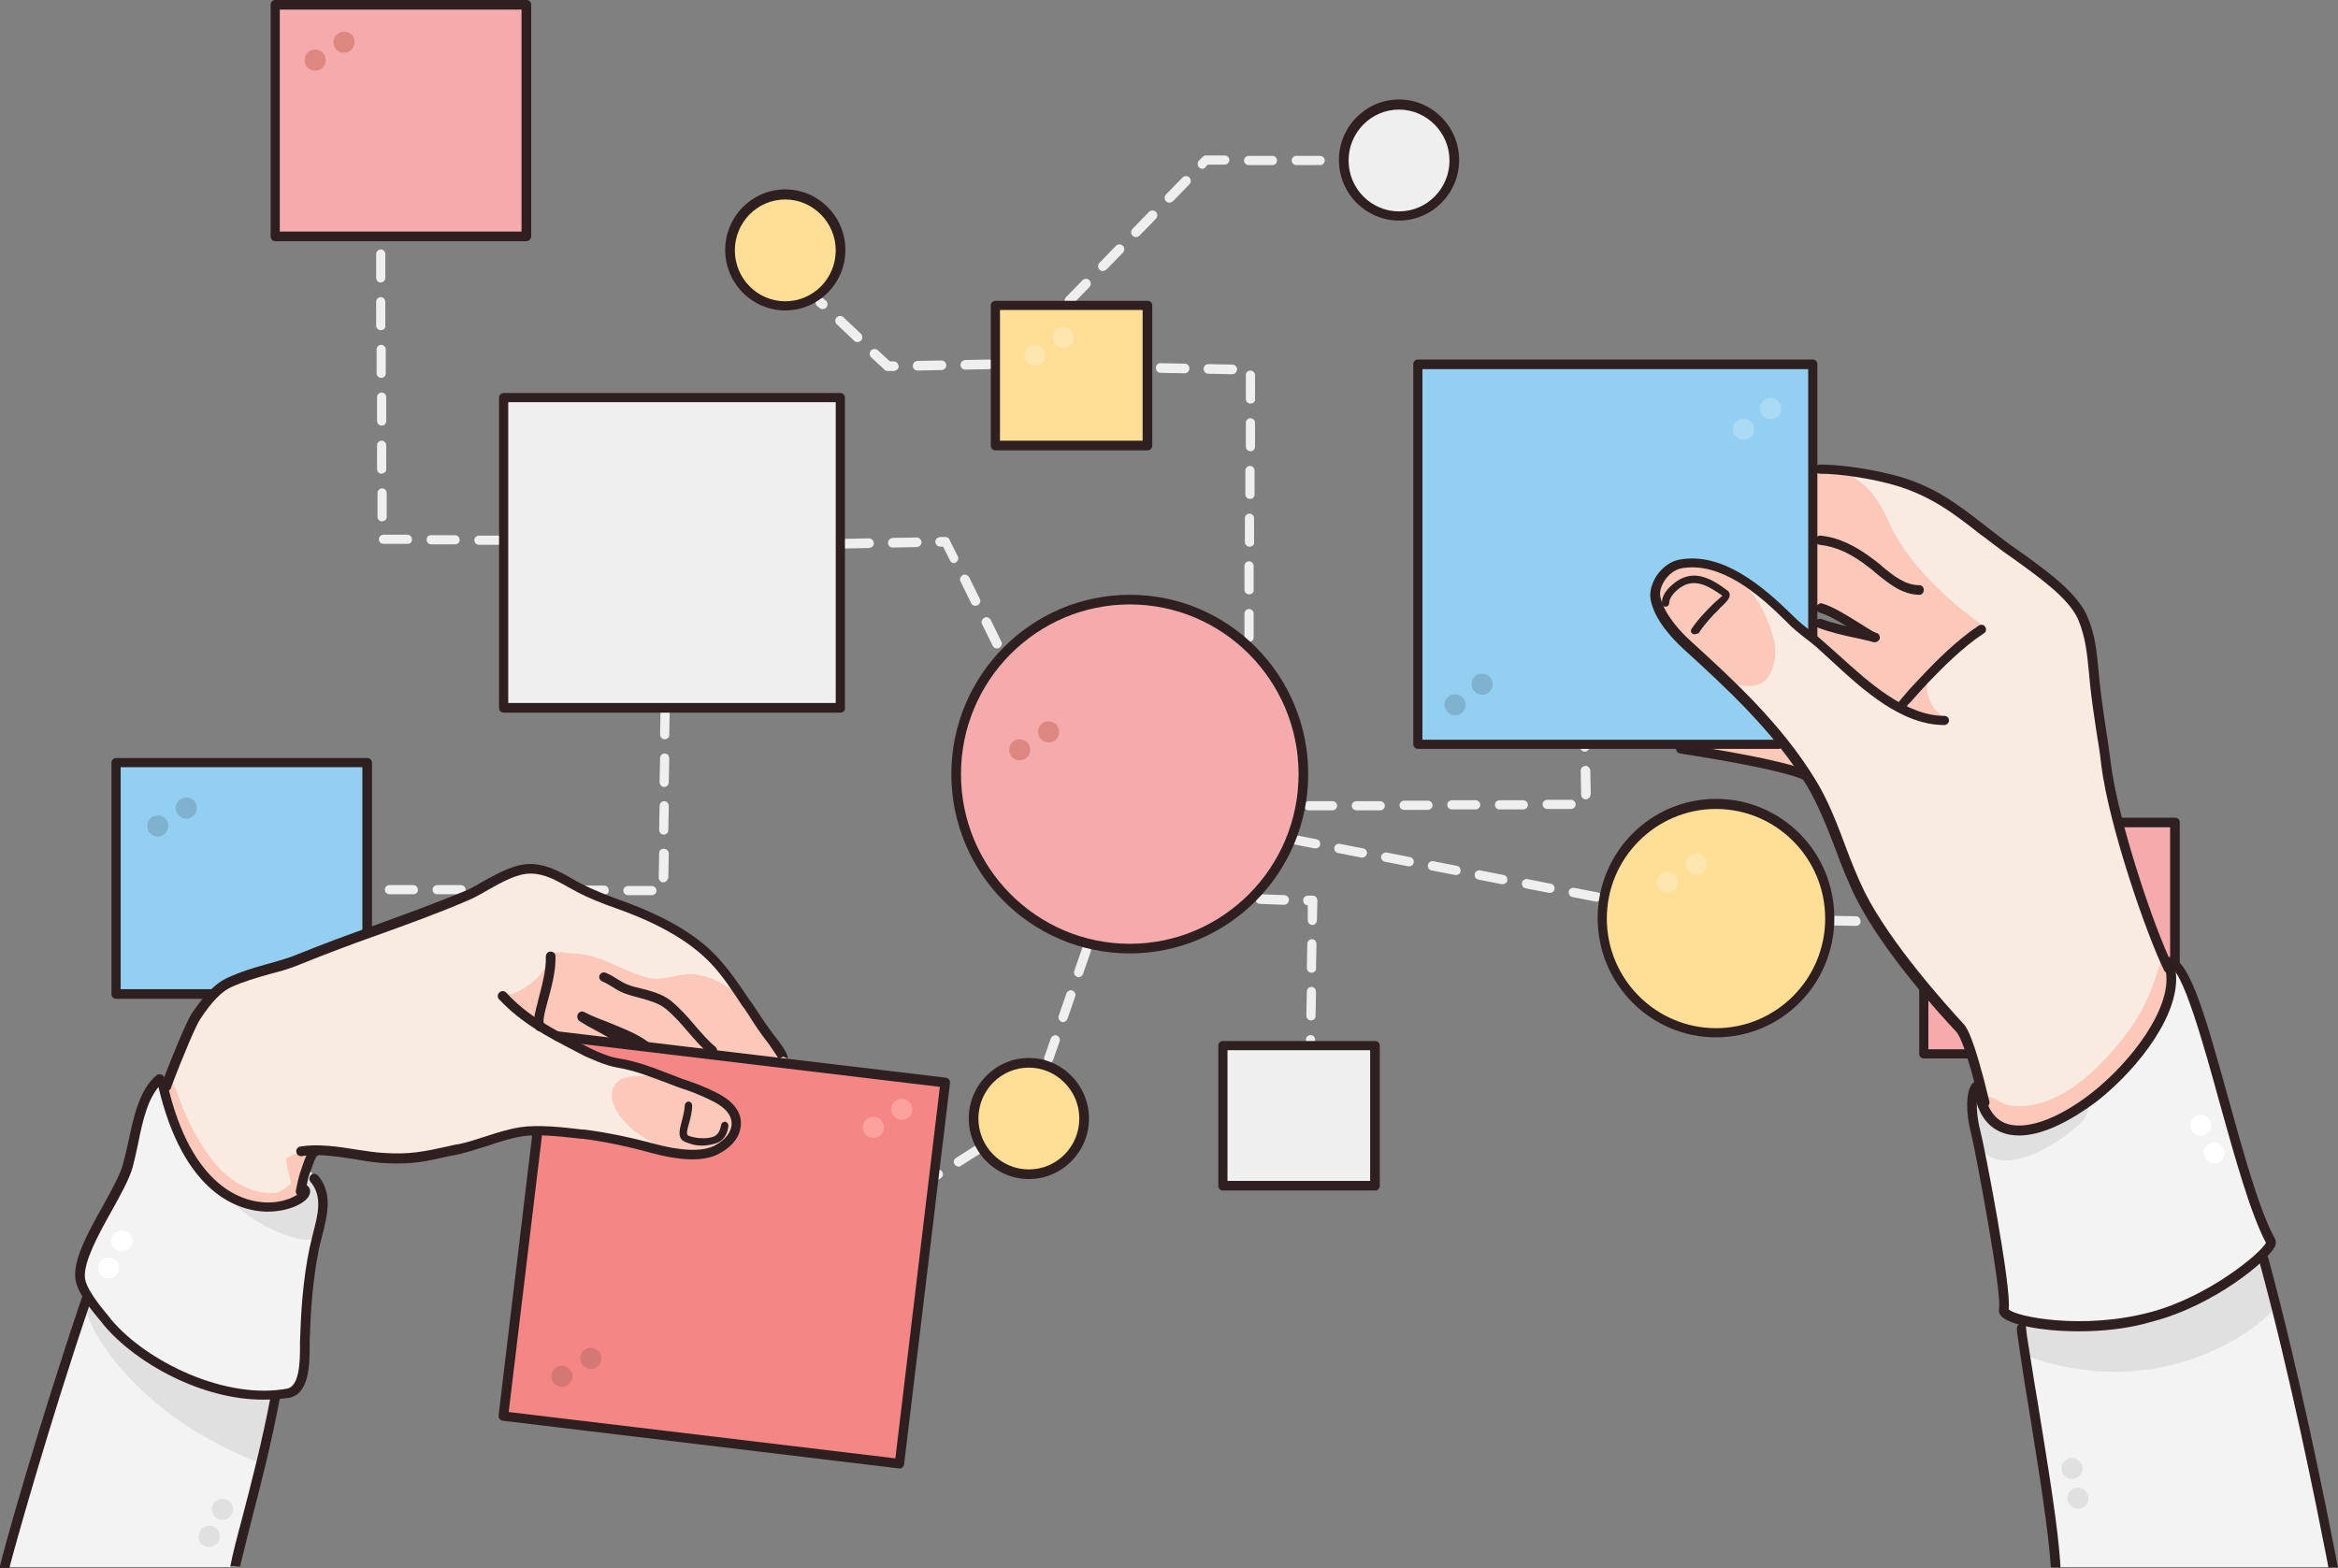 <?xml version="1.0" encoding="UTF-8"?><svg xmlns="http://www.w3.org/2000/svg" xmlns:xlink="http://www.w3.org/1999/xlink" height="335.4" preserveAspectRatio="xMidYMid meet" version="1.0" viewBox="0.0 -0.0 500.0 335.4" width="500.0" zoomAndPan="magnify"><rect x="0.0" y="-0.0" width="500.0" height="335.4" fill="#808080" stroke="none"/><defs><clipPath id="a"><path d="M 0 230 L 70 230 L 70 335.391 L 0 335.391 Z M 0 230"/></clipPath><clipPath id="b"><path d="M 421 205 L 500 205 L 500 335.391 L 421 335.391 Z M 421 205"/></clipPath><clipPath id="c"><path d="M 431 283 L 441 283 L 441 335.391 L 431 335.391 Z M 431 283"/></clipPath><clipPath id="d"><path d="M 483 268 L 500 268 L 500 335.391 L 483 335.391 Z M 483 268"/></clipPath><clipPath id="e"><path d="M 0 276 L 20 276 L 20 335.391 L 0 335.391 Z M 0 276"/></clipPath><clipPath id="f"><path d="M 49 297 L 60 297 L 60 335.391 L 49 335.391 Z M 49 297"/></clipPath></defs><g><g><path d="M 190.895 117.125 C 190.309 117.125 189.914 116.633 189.914 116.141 C 189.914 115.555 190.309 115.16 190.895 115.062 L 195.996 114.965 C 196.586 114.965 196.98 115.359 197.078 115.945 C 197.078 116.535 196.684 116.93 196.098 117.023 Z M 180.695 117.32 C 180.105 117.32 179.715 116.828 179.715 116.34 C 179.715 115.75 180.105 115.359 180.695 115.262 L 185.797 115.16 C 186.383 115.16 186.777 115.555 186.875 116.141 C 186.973 116.73 186.48 117.125 185.895 117.223 Z M 204.043 120.461 C 203.648 120.461 203.355 120.262 203.16 119.871 L 201.688 116.93 L 201.098 116.93 C 200.512 116.93 200.117 116.535 200.02 115.945 C 200.02 115.359 200.41 114.965 201 114.867 L 202.18 114.867 C 202.57 114.867 202.961 115.062 203.062 115.457 L 204.824 118.988 C 205.121 119.477 204.824 120.066 204.336 120.359 C 204.336 120.359 204.141 120.461 204.043 120.461 Z M 208.555 129.582 C 208.16 129.582 207.867 129.387 207.672 128.992 L 205.414 124.383 C 205.121 123.891 205.414 123.305 205.906 123.012 C 206.395 122.715 206.984 123.012 207.277 123.5 L 209.535 128.109 C 209.828 128.602 209.535 129.191 209.043 129.484 C 208.848 129.484 208.75 129.582 208.555 129.582 Z M 213.164 138.703 C 212.773 138.703 212.477 138.508 212.281 138.117 L 210.023 133.508 C 209.73 133.016 210.023 132.426 210.516 132.133 C 211.008 131.84 211.594 132.133 211.891 132.621 L 214.145 137.234 C 214.441 137.723 214.145 138.312 213.656 138.605 C 213.457 138.605 213.262 138.703 213.164 138.703" fill="#efefef"/></g><g><path d="M 338.73 150.574 C 338.141 150.574 337.746 150.086 337.746 149.594 L 337.746 149.203 C 337.746 148.613 338.141 148.223 338.73 148.121 C 339.316 148.121 339.711 148.613 339.711 149.102 L 339.711 149.496 C 339.711 150.086 339.316 150.574 338.73 150.574 Z M 338.926 160.777 C 338.336 160.777 337.945 160.285 337.945 159.797 L 337.848 154.695 C 337.848 154.105 338.238 153.715 338.828 153.617 C 339.414 153.617 339.809 154.008 339.906 154.598 L 340.004 159.699 C 339.906 160.285 339.512 160.777 338.926 160.777 Z M 339.121 170.98 C 338.531 170.98 338.141 170.488 338.141 169.996 L 338.043 164.898 C 338.043 164.309 338.434 163.914 339.023 163.816 C 339.613 163.816 340.004 164.211 340.102 164.801 L 340.199 169.898 C 340.102 170.488 339.711 170.98 339.121 170.98 Z M 330.883 173.039 C 330.293 173.039 329.898 172.551 329.898 172.059 C 329.898 171.469 330.391 171.078 330.883 171.078 L 335.98 171.078 C 336.57 171.078 336.965 171.566 336.965 172.059 C 336.965 172.645 336.473 173.039 335.98 173.039 Z M 320.68 173.137 C 320.09 173.137 319.699 172.645 319.699 172.156 C 319.699 171.566 320.188 171.176 320.68 171.176 L 325.781 171.176 C 326.367 171.176 326.762 171.664 326.762 172.156 C 326.762 172.746 326.27 173.137 325.781 173.137 Z M 310.477 173.137 C 309.887 173.137 309.496 172.645 309.496 172.156 C 309.496 171.566 309.984 171.176 310.477 171.176 L 315.578 171.176 C 316.168 171.176 316.559 171.664 316.559 172.156 C 316.559 172.746 316.066 173.137 315.578 173.137 Z M 300.273 173.234 C 299.688 173.234 299.293 172.746 299.293 172.254 C 299.293 171.664 299.785 171.273 300.273 171.273 L 305.375 171.273 C 305.965 171.273 306.355 171.766 306.355 172.254 C 306.355 172.844 305.867 173.234 305.375 173.234 Z M 290.074 173.332 C 289.484 173.332 289.09 172.844 289.09 172.352 C 289.09 171.766 289.582 171.371 290.074 171.371 L 295.172 171.371 C 295.762 171.371 296.156 171.863 296.156 172.352 C 296.156 172.941 295.664 173.332 295.172 173.332 Z M 279.871 173.332 C 279.281 173.332 278.891 172.844 278.891 172.352 C 278.891 171.766 279.379 171.371 279.871 171.371 L 284.973 171.371 C 285.559 171.371 285.953 171.863 285.953 172.352 C 285.953 172.941 285.461 173.332 284.973 173.332 L 279.871 173.332" fill="#efefef"/></g><g><path d="M 274.574 193.543 L 269.473 193.344 C 268.883 193.344 268.492 192.855 268.492 192.266 C 268.492 191.68 268.98 191.285 269.57 191.285 L 274.672 191.48 C 275.262 191.48 275.652 191.973 275.652 192.559 C 275.555 193.148 275.16 193.543 274.574 193.543 Z M 280.656 197.855 C 280.066 197.855 279.676 197.367 279.676 196.777 L 279.676 193.641 C 279.086 193.641 278.695 193.148 278.695 192.559 C 278.695 191.973 279.184 191.578 279.773 191.578 L 280.754 191.578 C 281.344 191.578 281.734 192.07 281.734 192.656 L 281.637 196.777 C 281.637 197.465 281.145 197.855 280.656 197.855 Z M 280.457 208.059 C 279.871 208.059 279.477 207.57 279.477 206.98 L 279.578 201.879 C 279.578 201.289 280.066 200.898 280.559 200.898 C 281.145 200.898 281.539 201.391 281.539 201.977 L 281.441 207.078 C 281.539 207.668 281.047 208.059 280.457 208.059 Z M 280.359 218.262 C 279.773 218.262 279.379 217.77 279.379 217.184 L 279.477 212.082 C 279.477 211.492 279.969 211.102 280.461 211.102 C 281.047 211.102 281.441 211.59 281.441 212.18 L 281.344 217.281 C 281.344 217.867 280.949 218.262 280.359 218.262 Z M 280.262 223.363 C 279.676 223.363 279.281 222.871 279.281 222.383 C 279.281 221.793 279.773 221.402 280.262 221.402 C 280.852 221.402 281.242 221.891 281.242 222.383 C 281.344 222.973 280.852 223.363 280.262 223.363" fill="#efefef"/></g><g><path d="M 230.625 209.039 C 230.527 209.039 230.43 209.039 230.332 208.941 C 229.84 208.746 229.547 208.156 229.742 207.668 L 231.41 202.859 C 231.605 202.371 232.195 202.074 232.688 202.273 C 233.176 202.469 233.473 203.059 233.273 203.547 L 231.605 208.355 C 231.41 208.746 231.02 209.039 230.625 209.039 Z M 227.289 218.652 C 227.191 218.652 227.094 218.652 226.996 218.555 C 226.508 218.359 226.211 217.77 226.406 217.281 L 228.074 212.473 C 228.27 211.984 228.859 211.688 229.352 211.887 C 229.84 212.082 230.137 212.672 229.938 213.16 L 228.27 217.969 C 228.074 218.359 227.684 218.652 227.289 218.652 Z M 224.25 227.387 C 224.152 227.387 224.055 227.387 223.957 227.285 C 223.465 227.09 223.172 226.504 223.367 226.012 L 224.738 222.09 C 224.938 221.598 225.523 221.305 226.016 221.5 C 226.504 221.695 226.801 222.285 226.605 222.773 L 225.23 226.699 C 225.133 227.09 224.738 227.387 224.25 227.387" fill="#efefef"/></g><g><path d="M 253.285 79.848 L 248.184 79.75 C 247.598 79.75 247.203 79.258 247.203 78.672 C 247.203 78.082 247.695 77.59 248.285 77.688 L 253.383 77.785 C 253.973 77.785 254.367 78.277 254.367 78.867 C 254.266 79.453 253.875 79.848 253.285 79.848 Z M 263.488 80.043 L 258.387 79.945 C 257.797 79.945 257.406 79.453 257.406 78.867 C 257.406 78.277 257.898 77.887 258.484 77.887 L 263.586 77.984 C 264.176 77.984 264.566 78.473 264.566 79.062 C 264.469 79.652 264.078 80.043 263.488 80.043 Z M 267.414 86.32 C 266.824 86.32 266.43 85.832 266.43 85.34 L 266.43 80.238 C 266.43 79.652 266.922 79.258 267.414 79.258 C 268 79.258 268.395 79.75 268.395 80.238 L 268.395 85.34 C 268.492 85.93 268 86.32 267.414 86.32 Z M 267.414 96.523 C 266.824 96.523 266.43 96.031 266.43 95.543 L 266.43 90.441 C 266.43 89.852 266.922 89.461 267.414 89.461 C 268 89.461 268.395 89.949 268.395 90.441 L 268.395 95.543 C 268.395 96.133 267.902 96.523 267.414 96.523 Z M 267.312 106.727 C 266.727 106.727 266.332 106.234 266.332 105.746 L 266.332 100.645 C 266.332 100.055 266.824 99.664 267.312 99.664 C 267.902 99.664 268.297 100.152 268.297 100.645 L 268.297 105.746 C 268.297 106.332 267.902 106.727 267.312 106.727 Z M 267.215 116.93 C 266.629 116.93 266.234 116.438 266.234 115.945 L 266.234 110.848 C 266.234 110.258 266.727 109.863 267.215 109.863 C 267.805 109.863 268.195 110.355 268.195 110.848 L 268.195 115.945 C 268.297 116.535 267.805 116.93 267.215 116.93 Z M 267.117 127.129 C 266.531 127.129 266.137 126.641 266.137 126.148 L 266.137 121.047 C 266.137 120.461 266.629 120.066 267.117 120.066 C 267.707 120.066 268.098 120.559 268.098 121.047 L 268.098 126.148 C 268.195 126.738 267.707 127.129 267.117 127.129 Z M 267.117 137.332 C 266.531 137.332 266.137 136.844 266.137 136.352 L 266.137 131.25 C 266.137 130.66 266.629 130.27 267.117 130.27 C 267.707 130.27 268.098 130.758 268.098 131.25 L 268.098 136.352 C 268.098 136.938 267.609 137.332 267.117 137.332" fill="#efefef"/></g><g><path d="M 272.121 35.312 L 267.02 35.312 C 266.43 35.312 266.039 34.82 266.039 34.328 C 266.039 33.742 266.531 33.348 267.02 33.348 L 272.121 33.348 C 272.711 33.348 273.102 33.84 273.102 34.328 C 273.102 34.82 272.711 35.312 272.121 35.312 Z M 282.324 35.312 L 277.223 35.312 C 276.633 35.312 276.242 34.82 276.242 34.328 C 276.242 33.742 276.73 33.348 277.223 33.348 L 282.324 33.348 C 282.91 33.348 283.305 33.84 283.305 34.328 C 283.305 34.82 282.91 35.312 282.324 35.312 Z M 257.113 36.094 C 256.816 36.094 256.621 35.996 256.426 35.801 C 256.031 35.41 256.031 34.723 256.426 34.328 L 257.211 33.547 C 257.406 33.348 257.699 33.25 257.898 33.25 L 261.918 33.25 C 262.508 33.25 262.898 33.742 262.898 34.23 C 262.898 34.82 262.41 35.215 261.918 35.215 L 258.289 35.215 L 257.797 35.703 C 257.699 35.996 257.406 36.094 257.113 36.094 Z M 250.047 43.355 C 249.754 43.355 249.559 43.258 249.363 43.059 C 248.969 42.668 248.969 41.98 249.363 41.59 L 252.895 37.961 C 253.285 37.566 253.973 37.566 254.363 37.961 C 254.758 38.352 254.758 39.039 254.363 39.43 L 250.832 43.059 C 250.539 43.258 250.246 43.355 250.047 43.355 Z M 242.887 50.711 C 242.594 50.711 242.398 50.613 242.199 50.418 C 241.809 50.023 241.809 49.34 242.199 48.945 L 245.734 45.316 C 246.125 44.926 246.812 44.926 247.203 45.316 C 247.598 45.711 247.598 46.395 247.203 46.789 L 243.672 50.418 C 243.477 50.613 243.184 50.711 242.887 50.711 Z M 235.824 57.973 C 235.531 57.973 235.336 57.875 235.137 57.676 C 234.746 57.285 234.746 56.598 235.137 56.207 L 238.668 52.574 C 239.062 52.184 239.75 52.184 240.141 52.574 C 240.535 52.969 240.535 53.656 240.141 54.047 L 236.609 57.676 C 236.316 57.875 236.02 57.973 235.824 57.973 Z M 228.664 65.328 C 228.371 65.328 228.172 65.23 227.977 65.035 C 227.586 64.641 227.586 63.953 227.977 63.562 L 231.508 59.934 C 231.902 59.539 232.586 59.539 232.98 59.934 C 233.371 60.324 233.371 61.012 232.98 61.406 L 229.449 65.035 C 229.152 65.23 228.957 65.328 228.664 65.328" fill="#efefef"/></g><g><path d="M 175.887 66.113 C 175.594 66.113 175.398 66.016 175.199 65.82 L 174.711 65.426 C 174.316 65.035 174.316 64.348 174.711 63.953 C 175.102 63.562 175.789 63.562 176.184 63.953 L 176.672 64.348 C 177.066 64.738 177.066 65.426 176.672 65.82 C 176.477 66.016 176.184 66.113 175.887 66.113 Z M 183.344 73.176 C 183.051 73.176 182.852 73.078 182.656 72.883 L 178.93 69.352 C 178.535 68.957 178.535 68.27 178.93 67.879 C 179.32 67.484 180.008 67.484 180.398 67.879 L 184.129 71.41 C 184.52 71.801 184.52 72.488 184.129 72.883 C 183.832 73.078 183.539 73.176 183.344 73.176 Z M 206.395 79.062 C 205.809 79.062 205.414 78.57 205.414 78.082 C 205.414 77.492 205.809 77.102 206.395 77.004 L 211.496 76.902 C 212.086 76.902 212.477 77.297 212.574 77.887 C 212.574 78.473 212.184 78.867 211.594 78.965 Z M 196.195 79.258 C 195.605 79.258 195.215 78.766 195.215 78.277 C 195.215 77.688 195.605 77.297 196.195 77.199 L 201.297 77.102 C 201.883 77.102 202.277 77.492 202.375 78.082 C 202.375 78.672 201.98 79.062 201.395 79.16 Z M 189.816 79.355 C 189.523 79.355 189.328 79.258 189.133 79.062 L 186.285 76.414 C 185.895 76.02 185.895 75.336 186.285 74.941 C 186.68 74.551 187.363 74.551 187.758 74.941 L 190.309 77.297 L 191.094 77.297 C 191.68 77.297 192.074 77.688 192.172 78.277 C 192.27 78.867 191.777 79.258 191.191 79.355 L 189.816 79.355" fill="#efefef"/></g><g><path d="M 281.344 181.477 C 281.242 181.477 281.242 181.477 281.145 181.477 L 276.145 180.496 C 275.555 180.395 275.262 179.809 275.359 179.316 C 275.457 178.727 276.043 178.434 276.535 178.531 L 281.539 179.516 C 282.125 179.609 282.422 180.199 282.324 180.691 C 282.227 181.184 281.832 181.477 281.344 181.477 Z M 291.348 183.438 C 291.25 183.438 291.25 183.438 291.152 183.438 L 286.148 182.457 C 285.559 182.359 285.266 181.77 285.363 181.277 C 285.461 180.691 286.051 180.395 286.543 180.496 L 291.543 181.477 C 292.133 181.574 292.426 182.16 292.328 182.652 C 292.23 183.047 291.84 183.438 291.348 183.438 Z M 301.355 185.301 C 301.254 185.301 301.254 185.301 301.156 185.301 L 296.156 184.32 C 295.566 184.223 295.273 183.633 295.371 183.145 C 295.469 182.652 296.059 182.262 296.547 182.359 L 301.551 183.34 C 302.137 183.438 302.434 184.027 302.336 184.516 C 302.238 185.008 301.844 185.301 301.355 185.301 Z M 311.359 187.164 C 311.262 187.164 311.262 187.164 311.164 187.164 L 306.16 186.184 C 305.57 186.086 305.277 185.496 305.375 185.008 C 305.473 184.418 306.062 184.125 306.555 184.223 L 311.555 185.203 C 312.145 185.301 312.438 185.891 312.34 186.379 C 312.34 186.871 311.852 187.164 311.359 187.164 Z M 321.367 189.129 C 321.266 189.129 321.266 189.129 321.168 189.129 L 316.168 188.145 C 315.578 188.047 315.285 187.461 315.383 186.969 C 315.48 186.379 316.066 186.086 316.559 186.184 L 321.562 187.164 C 322.152 187.262 322.445 187.852 322.348 188.344 C 322.348 188.734 321.855 189.129 321.367 189.129 Z M 331.469 190.992 C 331.371 190.992 331.371 190.992 331.273 190.992 L 326.27 190.012 C 325.684 189.91 325.387 189.324 325.484 188.832 C 325.582 188.242 326.172 187.949 326.664 188.047 L 331.664 189.027 C 332.254 189.129 332.547 189.715 332.449 190.207 C 332.352 190.695 331.961 190.992 331.469 190.992 Z M 341.477 192.855 C 341.379 192.855 341.379 192.855 341.277 192.855 L 336.277 191.875 C 335.688 191.773 335.395 191.188 335.492 190.695 C 335.59 190.109 336.18 189.812 336.668 189.91 L 341.672 190.891 C 342.262 190.992 342.555 191.578 342.457 192.07 C 342.359 192.559 341.965 192.855 341.477 192.855" fill="#efefef"/></g><g><path d="M 396.898 198.055 L 391.801 197.957 C 391.211 197.957 390.816 197.465 390.816 196.879 C 390.816 196.289 391.309 195.895 391.801 195.895 L 396.898 195.992 C 397.488 195.992 397.883 196.484 397.883 197.074 C 397.98 197.562 397.488 198.055 396.898 198.055 Z M 407.102 198.152 L 402 198.055 C 401.414 198.055 401.02 197.562 401.02 196.977 C 401.02 196.387 401.512 195.895 402.098 195.992 L 407.199 196.094 C 407.789 196.094 408.18 196.582 408.18 197.172 C 408.18 197.66 407.691 198.152 407.102 198.152" fill="#efefef"/></g><g><path d="M 205.023 249.555 C 204.727 249.555 204.336 249.359 204.141 249.062 C 203.844 248.574 203.941 247.984 204.434 247.691 L 208.75 244.945 C 209.242 244.648 209.828 244.746 210.125 245.238 C 210.418 245.73 210.32 246.316 209.828 246.613 L 205.512 249.359 C 205.414 249.457 205.219 249.555 205.023 249.555 Z M 196.391 254.949 C 196.098 254.949 195.703 254.754 195.508 254.461 C 195.215 253.969 195.312 253.379 195.801 253.086 L 200.117 250.34 C 200.609 250.047 201.195 250.145 201.492 250.633 C 201.785 251.125 201.688 251.715 201.195 252.008 L 196.879 254.754 C 196.781 254.852 196.586 254.949 196.391 254.949 Z M 187.758 260.348 C 187.465 260.348 187.07 260.148 186.875 259.855 C 186.582 259.363 186.68 258.773 187.168 258.48 L 191.484 255.734 C 191.977 255.441 192.562 255.539 192.859 256.027 C 193.152 256.52 193.055 257.109 192.562 257.402 L 188.246 260.148 C 188.148 260.246 187.953 260.348 187.758 260.348 Z M 179.812 265.25 C 179.516 265.25 179.125 265.055 178.93 264.762 C 178.633 264.27 178.73 263.68 179.223 263.387 L 182.852 261.129 C 183.344 260.836 183.934 260.934 184.227 261.426 C 184.52 261.914 184.422 262.504 183.934 262.797 L 180.301 265.055 C 180.203 265.25 180.008 265.25 179.812 265.25" fill="#efefef"/></g><g><path d="M 142.145 158.129 C 141.555 158.129 141.16 157.637 141.16 157.051 L 141.262 151.949 C 141.262 151.359 141.75 150.969 142.242 150.969 C 142.828 150.969 143.223 151.457 143.223 152.047 L 143.125 157.148 C 143.223 157.637 142.73 158.129 142.145 158.129 Z M 142.043 168.332 C 141.457 168.332 141.062 167.84 141.062 167.254 L 141.16 162.148 C 141.16 161.562 141.652 161.168 142.145 161.168 C 142.73 161.168 143.125 161.66 143.125 162.246 L 143.023 167.352 C 143.023 167.84 142.633 168.332 142.043 168.332 Z M 141.945 178.531 C 141.355 178.531 140.965 178.043 140.965 177.453 L 141.062 172.352 C 141.062 171.766 141.555 171.371 142.043 171.371 C 142.633 171.371 143.023 171.863 143.023 172.449 L 142.926 177.551 C 142.926 178.043 142.535 178.531 141.945 178.531 Z M 141.848 188.734 C 141.262 188.734 140.867 188.242 140.867 187.656 L 140.965 182.555 C 140.965 181.965 141.355 181.477 142.043 181.574 C 142.633 181.574 143.023 182.062 143.023 182.652 L 142.926 187.754 C 142.828 188.242 142.34 188.734 141.848 188.734 Z M 88.387 191.285 L 83.285 191.285 C 82.695 191.285 82.305 190.797 82.305 190.305 C 82.305 189.715 82.793 189.324 83.285 189.324 L 88.387 189.324 C 88.973 189.324 89.367 189.812 89.367 190.305 C 89.465 190.797 88.973 191.285 88.387 191.285 Z M 98.586 191.285 L 93.484 191.285 C 92.898 191.285 92.504 190.797 92.504 190.305 C 92.504 189.715 92.996 189.324 93.484 189.324 L 98.586 189.324 C 99.176 189.324 99.57 189.812 99.57 190.305 C 99.668 190.891 99.176 191.285 98.586 191.285 Z M 108.789 191.383 L 103.688 191.383 C 103.102 191.383 102.707 190.891 102.707 190.402 C 102.707 189.812 103.199 189.422 103.688 189.422 L 108.789 189.422 C 109.379 189.422 109.77 189.91 109.77 190.402 C 109.867 190.891 109.379 191.383 108.789 191.383 Z M 118.992 191.383 L 113.891 191.383 C 113.301 191.383 112.91 190.891 112.91 190.402 C 112.91 189.812 113.301 189.422 113.891 189.422 L 118.992 189.422 C 119.578 189.422 119.973 189.91 119.973 190.402 C 120.07 190.891 119.578 191.383 118.992 191.383 Z M 129.191 191.383 L 124.094 191.383 C 123.504 191.383 123.113 190.891 123.113 190.402 C 123.113 189.812 123.602 189.422 124.094 189.422 L 129.191 189.422 C 129.781 189.422 130.176 189.91 130.176 190.402 C 130.273 190.992 129.781 191.383 129.191 191.383 Z M 139.395 191.48 L 134.293 191.48 C 133.707 191.48 133.312 190.992 133.312 190.5 C 133.312 189.91 133.805 189.52 134.293 189.52 L 139.395 189.52 C 139.984 189.52 140.375 190.012 140.375 190.5 C 140.477 190.992 139.984 191.48 139.395 191.48" fill="#efefef"/></g><g><path d="M 81.422 60.426 C 80.832 60.426 80.441 59.934 80.441 59.441 L 80.441 54.344 C 80.441 53.754 80.93 53.359 81.422 53.359 C 82.008 53.359 82.402 53.852 82.402 54.344 L 82.402 59.441 C 82.402 60.031 81.91 60.426 81.422 60.426 Z M 81.422 70.625 C 80.832 70.625 80.441 70.137 80.441 69.645 L 80.441 64.543 C 80.441 63.953 80.93 63.562 81.422 63.562 C 82.008 63.562 82.402 64.055 82.402 64.543 L 82.402 69.645 C 82.5 70.234 82.008 70.625 81.422 70.625 Z M 81.52 80.828 C 80.93 80.828 80.539 80.34 80.539 79.848 L 80.539 74.746 C 80.539 74.156 81.027 73.766 81.52 73.766 C 82.105 73.766 82.5 74.258 82.5 74.746 L 82.5 79.848 C 82.5 80.434 82.105 80.828 81.52 80.828 Z M 81.617 91.031 C 81.027 91.031 80.637 90.539 80.637 90.051 L 80.637 84.949 C 80.637 84.359 81.125 83.969 81.617 83.969 C 82.207 83.969 82.598 84.457 82.598 84.949 L 82.598 90.051 C 82.598 90.637 82.207 91.031 81.617 91.031 Z M 81.617 101.328 C 81.027 101.328 80.637 100.84 80.637 100.352 L 80.637 95.246 C 80.637 94.66 81.125 94.266 81.617 94.266 C 82.207 94.266 82.598 94.758 82.598 95.246 L 82.598 100.352 C 82.695 100.84 82.207 101.23 81.617 101.328 Z M 81.715 111.531 C 81.125 111.531 80.734 111.043 80.734 110.551 L 80.734 105.449 C 80.734 104.859 81.223 104.469 81.715 104.469 C 82.305 104.469 82.695 104.961 82.695 105.449 L 82.695 110.551 C 82.793 111.043 82.305 111.434 81.715 111.531 Z M 87.109 116.34 L 82.008 116.34 C 81.422 116.34 81.027 115.848 81.027 115.359 C 81.027 114.77 81.52 114.379 82.008 114.379 L 87.109 114.379 C 87.699 114.379 88.09 114.867 88.09 115.359 C 88.188 115.945 87.699 116.34 87.109 116.34 Z M 97.312 116.438 L 92.211 116.438 C 91.621 116.438 91.23 115.945 91.23 115.457 C 91.23 114.867 91.621 114.477 92.211 114.477 L 97.312 114.477 C 97.902 114.477 98.293 114.965 98.293 115.457 C 98.391 115.945 97.902 116.438 97.312 116.438 Z M 107.516 116.535 L 102.414 116.535 C 101.824 116.535 101.434 116.047 101.434 115.555 C 101.434 114.965 101.922 114.574 102.414 114.574 L 107.516 114.574 C 108.102 114.574 108.496 115.062 108.496 115.555 C 108.594 116.047 108.102 116.535 107.516 116.535" fill="#efefef"/></g><g><path d="M 204.434 165.586 C 204.434 144.984 221.109 128.309 241.613 128.309 C 262.113 128.309 278.793 144.984 278.793 165.586 C 278.793 186.184 262.113 202.859 241.613 202.859 C 221.109 202.859 204.434 186.184 204.434 165.586" fill="#f5abab"/></g><g><path d="M 241.613 129.289 C 221.699 129.289 205.512 145.57 205.512 165.586 C 205.512 185.598 221.699 201.879 241.613 201.879 C 261.527 201.879 277.711 185.598 277.711 165.586 C 277.711 145.57 261.527 129.289 241.613 129.289 Z M 241.613 203.938 C 220.523 203.938 203.453 186.773 203.453 165.586 C 203.453 144.395 220.621 127.227 241.613 127.227 C 262.703 127.227 279.773 144.395 279.773 165.586 C 279.773 186.773 262.605 203.938 241.613 203.938" fill="#2e2020"/></g><g><path d="M 107.711 85.047 L 179.715 85.047 L 179.715 151.457 L 107.711 151.457 L 107.711 85.047" fill="#efefef"/></g><g><path d="M 108.691 150.379 L 178.73 150.379 L 178.73 86.027 L 108.691 86.027 Z M 179.715 152.438 L 107.711 152.438 C 107.121 152.438 106.73 151.949 106.73 151.457 L 106.73 85.047 C 106.73 84.457 107.219 84.066 107.711 84.066 L 179.715 84.066 C 180.301 84.066 180.695 84.555 180.695 85.047 L 180.695 151.457 C 180.793 151.949 180.301 152.438 179.715 152.438" fill="#2e2020"/></g><g><path d="M 212.871 65.328 L 245.438 65.328 L 245.438 95.348 L 212.871 95.348 L 212.871 65.328" fill="#ffde95"/></g><g><path d="M 213.852 94.266 L 244.359 94.266 L 244.359 66.309 L 213.852 66.309 Z M 245.438 96.328 L 212.871 96.328 C 212.281 96.328 211.891 95.836 211.891 95.348 L 211.891 65.328 C 211.891 64.738 212.379 64.348 212.871 64.348 L 245.438 64.348 C 246.027 64.348 246.418 64.84 246.418 65.328 L 246.418 95.348 C 246.418 95.836 246.027 96.328 245.438 96.328" fill="#2e2020"/></g><g><path d="M 261.527 223.656 L 294.094 223.656 L 294.094 253.578 L 261.527 253.578 L 261.527 223.656" fill="#efefef"/></g><g><path d="M 262.508 252.598 L 293.016 252.598 L 293.016 224.641 L 262.508 224.641 Z M 294.094 254.656 L 261.527 254.656 C 260.938 254.656 260.547 254.164 260.547 253.676 L 260.547 223.656 C 260.547 223.066 261.035 222.676 261.527 222.676 L 294.094 222.676 C 294.684 222.676 295.074 223.168 295.074 223.656 L 295.074 253.578 C 295.074 254.164 294.684 254.656 294.094 254.656" fill="#2e2020"/></g><g><path d="M 342.652 196.387 C 342.652 182.848 353.543 171.961 366.98 171.961 C 380.422 171.961 391.309 182.945 391.309 196.387 C 391.309 209.926 380.418 220.812 366.98 220.812 C 353.543 220.91 342.652 209.926 342.652 196.387" fill="#ffde95"/></g><g><path d="M 366.98 173.039 C 354.129 173.039 343.633 183.535 343.633 196.484 C 343.633 209.434 354.129 219.93 366.98 219.93 C 379.832 219.93 390.328 209.434 390.328 196.484 C 390.328 183.535 379.832 173.039 366.98 173.039 Z M 366.98 221.891 C 353.051 221.891 341.672 210.512 341.672 196.387 C 341.672 182.262 353.051 170.883 366.98 170.883 C 381.008 170.883 392.289 182.262 392.289 196.387 C 392.289 210.512 381.008 221.891 366.98 221.891" fill="#2e2020"/></g><g><path d="M 156.758 270.449 C 156.758 263.879 162.055 258.578 168.629 258.578 C 175.199 258.578 180.5 263.879 180.5 270.449 C 180.5 277.02 175.199 282.32 168.629 282.32 C 162.055 282.32 156.758 277.02 156.758 270.449" fill="#efefef"/></g><g><path d="M 168.629 259.559 C 162.645 259.559 157.84 264.465 157.84 270.449 C 157.84 276.434 162.645 281.34 168.629 281.34 C 174.613 281.34 179.418 276.434 179.418 270.449 C 179.418 264.465 174.516 259.559 168.629 259.559 Z M 168.629 283.301 C 161.566 283.301 155.777 277.512 155.777 270.352 C 155.777 263.191 161.566 257.402 168.629 257.402 C 175.691 257.402 181.48 263.191 181.48 270.352 C 181.48 277.512 175.691 283.301 168.629 283.301" fill="#2e2020"/></g><g><path d="M 208.16 239.254 C 208.16 232.684 213.457 227.387 220.031 227.387 C 226.605 227.387 231.902 232.684 231.902 239.254 C 231.902 245.828 226.605 251.125 220.031 251.125 C 213.457 251.125 208.16 245.828 208.16 239.254" fill="#ffde95"/></g><g><path d="M 220.031 228.367 C 214.047 228.367 209.242 233.27 209.242 239.254 C 209.242 245.238 214.047 250.145 220.031 250.145 C 226.016 250.145 230.82 245.238 230.82 239.254 C 230.82 233.27 225.918 228.367 220.031 228.367 Z M 220.031 252.203 C 212.969 252.203 207.18 246.414 207.18 239.254 C 207.18 232.094 212.969 226.305 220.031 226.305 C 227.094 226.305 232.883 232.094 232.883 239.254 C 232.883 246.414 227.094 252.203 220.031 252.203" fill="#2e2020"/></g><g><path d="M 156.07 53.559 C 156.07 46.984 161.371 41.688 167.941 41.688 C 174.516 41.688 179.812 46.984 179.812 53.559 C 179.812 60.129 174.516 65.426 167.941 65.426 C 161.371 65.426 156.07 60.129 156.07 53.559" fill="#ffde95"/></g><g><path d="M 167.941 42.668 C 161.957 42.668 157.152 47.574 157.152 53.559 C 157.152 59.539 161.957 64.445 167.941 64.445 C 173.926 64.445 178.73 59.539 178.73 53.559 C 178.73 47.574 173.828 42.668 167.941 42.668 Z M 167.941 66.406 C 160.879 66.406 155.09 60.621 155.09 53.461 C 155.09 46.297 160.879 40.512 167.941 40.512 C 175.004 40.512 180.793 46.297 180.793 53.461 C 180.793 60.621 175.004 66.406 167.941 66.406" fill="#2e2020"/></g><g><path d="M 58.859 0.977 L 112.613 0.977 L 112.613 50.516 L 58.859 50.516 L 58.859 0.977" fill="#f5abab"/></g><g><path d="M 59.84 49.535 L 111.535 49.535 L 111.535 2.055 L 59.84 2.055 Z M 112.613 51.594 L 58.859 51.594 C 58.27 51.594 57.879 51.105 57.879 50.613 L 57.879 0.977 C 57.879 0.387 58.367 -0.004 58.859 -0.004 L 112.613 -0.004 C 113.203 -0.004 113.598 0.488 113.598 0.977 L 113.598 50.516 C 113.598 51.105 113.105 51.594 112.613 51.594" fill="#2e2020"/></g><g><path d="M 411.418 175.883 L 465.176 175.883 L 465.176 225.422 L 411.418 225.422 L 411.418 175.883" fill="#f5abab"/></g><g><path d="M 412.398 224.441 L 464.098 224.441 L 464.098 176.965 L 412.398 176.965 Z M 465.176 226.402 L 411.418 226.402 C 410.828 226.402 410.438 225.914 410.438 225.422 L 410.438 175.883 C 410.438 175.297 410.93 174.902 411.418 174.902 L 465.176 174.902 C 465.766 174.902 466.156 175.395 466.156 175.883 L 466.156 225.422 C 466.156 226.012 465.668 226.402 465.176 226.402" fill="#2e2020"/></g><g><path d="M 24.82 163.133 L 78.574 163.133 L 78.574 212.672 L 24.82 212.672 L 24.82 163.133" fill="#93cff0"/></g><g><path d="M 25.801 211.59 L 77.496 211.59 L 77.496 164.113 L 25.801 164.113 Z M 78.574 213.652 L 24.82 213.652 C 24.23 213.652 23.836 213.16 23.836 212.672 L 23.836 163.133 C 23.836 162.543 24.328 162.148 24.82 162.148 L 78.574 162.148 C 79.164 162.148 79.555 162.641 79.555 163.133 L 79.555 212.672 C 79.555 213.16 79.164 213.652 78.574 213.652" fill="#2e2020"/></g><g><path d="M 287.324 34.328 C 287.324 27.758 292.625 22.461 299.195 22.461 C 305.77 22.461 311.066 27.758 311.066 34.328 C 311.066 40.902 305.77 46.199 299.195 46.199 C 292.625 46.199 287.324 40.902 287.324 34.328" fill="#efefef"/></g><g><path d="M 299.195 23.441 C 293.211 23.441 288.406 28.348 288.406 34.328 C 288.406 40.312 293.211 45.219 299.195 45.219 C 305.18 45.219 309.984 40.312 309.984 34.328 C 309.984 28.348 305.082 23.441 299.195 23.441 Z M 299.195 47.18 C 292.133 47.18 286.344 41.395 286.344 34.23 C 286.344 27.07 292.133 21.281 299.195 21.281 C 306.258 21.281 312.047 27.07 312.047 34.23 C 312.047 41.395 306.258 47.18 299.195 47.18" fill="#2e2020"/></g><g><path d="M 387.777 77.785 L 303.219 77.785 L 303.219 159.109 L 387.68 159.109 L 387.68 77.785 L 387.777 77.785" fill="#93cff0"/></g><g><path d="M 117.422 221.402 L 202.18 231.602 L 192.367 313.121 L 107.613 302.922 L 117.422 221.402" fill="#f48686"/></g><g><path d="M 117.914 294.387 C 117.914 293.109 118.895 292.129 120.168 292.129 C 121.445 292.129 122.426 293.109 122.426 294.387 C 122.426 295.66 121.445 296.641 120.168 296.641 C 118.895 296.641 117.914 295.66 117.914 294.387" fill="#d37872"/></g><g><path d="M 124.094 290.559 C 124.094 289.285 125.074 288.305 126.348 288.305 C 127.625 288.305 128.605 289.285 128.605 290.559 C 128.605 291.836 127.625 292.816 126.348 292.816 C 125.074 292.816 124.094 291.836 124.094 290.559" fill="#d37872"/></g><g><path d="M 184.52 241.117 C 184.52 239.844 185.5 238.863 186.777 238.863 C 188.051 238.863 189.031 239.844 189.031 241.117 C 189.031 242.395 188.051 243.375 186.777 243.375 C 185.5 243.375 184.52 242.395 184.52 241.117" fill="#fca19c"/></g><g><path d="M 190.602 237.293 C 190.602 236.016 191.582 235.035 192.859 235.035 C 194.133 235.035 195.113 236.016 195.113 237.293 C 195.113 238.566 194.133 239.551 192.859 239.551 C 191.68 239.551 190.602 238.566 190.602 237.293" fill="#fca19c"/></g><g><path d="M 308.906 150.969 C 308.809 149.691 309.691 148.613 310.969 148.516 C 312.242 148.418 313.32 149.301 313.418 150.574 C 313.52 151.852 312.637 152.93 311.359 153.027 C 310.184 153.125 309.102 152.145 308.906 150.969" fill="#7fb2ce"/></g><g><path d="M 314.695 146.555 C 314.598 145.277 315.48 144.199 316.754 144.102 C 318.031 144.004 319.109 144.887 319.207 146.16 C 319.305 147.434 318.422 148.516 317.148 148.613 C 315.969 148.711 314.891 147.828 314.695 146.555" fill="#7fb2ce"/></g><g><path d="M 370.609 92.012 C 370.512 90.734 371.395 89.656 372.672 89.559 C 373.945 89.461 375.023 90.344 375.121 91.617 C 375.223 92.895 374.336 93.973 373.062 94.07 C 371.789 94.168 370.707 93.188 370.609 92.012" fill="#abdaf5"/></g><g><path d="M 376.398 87.598 C 376.301 86.32 377.184 85.242 378.457 85.145 C 379.734 85.047 380.812 85.93 380.91 87.203 C 381.008 88.48 380.125 89.559 378.852 89.656 C 377.574 89.754 376.496 88.871 376.398 87.598" fill="#abdaf5"/></g><g><path d="M 215.812 160.387 C 215.812 159.109 216.793 158.129 218.07 158.129 C 219.344 158.129 220.324 159.109 220.324 160.387 C 220.324 161.66 219.344 162.641 218.07 162.641 C 216.793 162.641 215.812 161.66 215.812 160.387" fill="#dd8781"/></g><g><path d="M 221.992 156.559 C 221.992 155.281 222.977 154.305 224.25 154.305 C 225.523 154.305 226.504 155.281 226.504 156.559 C 226.504 157.836 225.523 158.816 224.25 158.816 C 222.977 158.816 221.992 157.836 221.992 156.559" fill="#dd8781"/></g><g><path d="M 354.324 188.734 C 354.324 187.461 355.309 186.477 356.582 186.477 C 357.859 186.477 358.84 187.461 358.84 188.734 C 358.84 190.012 357.859 190.992 356.582 190.992 C 355.309 190.992 354.324 189.91 354.324 188.734" fill="#ffe6af"/></g><g><path d="M 360.508 184.809 C 360.508 183.535 361.488 182.555 362.762 182.555 C 364.039 182.555 365.02 183.535 365.02 184.809 C 365.02 186.086 364.039 187.066 362.762 187.066 C 361.488 187.164 360.508 186.086 360.508 184.809" fill="#ffe6af"/></g><g><path d="M 219.051 76.02 C 219.051 74.746 220.031 73.766 221.309 73.766 C 222.582 73.766 223.562 74.746 223.562 76.02 C 223.562 77.297 222.582 78.277 221.309 78.277 C 220.031 78.277 219.051 77.297 219.051 76.02" fill="#ffe6af"/></g><g><path d="M 225.133 72.195 C 225.133 70.922 226.113 69.938 227.391 69.938 C 228.664 69.938 229.645 70.922 229.645 72.195 C 229.645 73.469 228.664 74.453 227.391 74.453 C 226.211 74.453 225.133 73.469 225.133 72.195" fill="#ffe6af"/></g><g><path d="M 65.137 12.848 C 65.137 11.57 66.117 10.59 67.391 10.59 C 68.668 10.59 69.648 11.57 69.648 12.848 C 69.648 14.121 68.668 15.102 67.391 15.102 C 66.117 15.102 65.137 14.121 65.137 12.848" fill="#dd8781"/></g><g><path d="M 71.316 9.02 C 71.316 7.746 72.297 6.766 73.574 6.766 C 74.848 6.766 75.828 7.746 75.828 9.02 C 75.828 10.297 74.848 11.277 73.574 11.277 C 72.297 11.277 71.316 10.297 71.316 9.02" fill="#dd8781"/></g><g><path d="M 31.488 176.668 C 31.488 175.395 32.469 174.41 33.746 174.41 C 35.02 174.41 36 175.395 36 176.668 C 36 177.945 35.02 178.926 33.746 178.926 C 32.469 178.926 31.488 177.945 31.488 176.668" fill="#7fb2ce"/></g><g><path d="M 37.57 172.844 C 37.57 171.566 38.551 170.586 39.828 170.586 C 41.102 170.586 42.082 171.566 42.082 172.844 C 42.082 174.117 41.102 175.102 39.828 175.102 C 38.648 175.102 37.57 174.117 37.57 172.844" fill="#7fb2ce"/></g><g clip-path="url(#a)"><path d="M 0.98 335.191 L 50.52 335.191 C 51.207 332.152 52.48 326.855 53.953 321.066 C 55.816 313.516 57.879 305.273 58.66 299.191 C 58.859 297.328 61.508 298.211 62.391 297.723 C 64.254 296.641 65.039 295.562 65.039 292.816 C 65.039 291.051 64.547 278.004 67.098 268.586 C 69.156 261.031 69.648 256.715 68.863 254.461 C 68.078 252.203 67 251.613 65.824 249.75 C 58.957 238.469 45.91 236.312 38.453 234.547 C 36.395 234.055 35.02 230.523 34.039 230.523 C 32.766 230.523 31.195 234.152 30.117 237.098 C 29.43 238.863 27.367 247.496 26.879 249.945 C 26.387 252.105 17.461 268.094 17.168 270.254 C 16.578 274.273 17.461 275.844 18.539 277.609 C 19.227 278.688 16.969 282.516 14.617 290.559 C 10.301 304.586 3.238 327.738 0.98 335.191" fill="#f3f3f3"/></g><g clip-path="url(#b)"><path d="M 426.527 263.777 C 427.996 272.605 428.293 279.277 428.293 280.062 C 428.191 281.535 432.41 282.711 432.41 284.281 C 432.41 285.164 434.668 296.641 436.238 308.219 C 437.707 318.715 438.887 329.602 439.473 335.191 L 499.312 335.191 C 497.844 328.129 494.312 311.355 491.074 297.133 C 487.738 282.613 484.5 270.645 484.012 268.977 C 483.715 267.605 486.168 266.918 485.188 265.152 C 482.832 260.934 479.695 250.633 477.535 242.492 C 475.281 233.762 472.633 223.461 470.375 217.867 C 468.117 212.18 466.648 205.805 464.391 205.805 C 454.777 205.805 432.707 243.277 425.84 239.449 C 423.484 238.078 423.094 229.055 422.309 232.387 C 422.211 232.879 421.227 235.035 421.816 239.941 C 422.602 246.316 425.152 256.027 426.527 263.777" fill="#f3f3f3"/></g><g><path d="M 18.441 279.867 C 18.539 283.496 28.152 302.137 55.031 312.73 C 55.914 313.121 56.309 310.863 56.602 309.883 C 57.484 307.234 59.055 298.602 58.66 298.406 C 57.094 297.426 53.168 298.504 51.305 298.309 C 45.125 297.328 37.473 294.777 32.469 291.051 C 28.547 288.203 25.113 284.77 21.68 281.34 C 21.285 280.945 19.422 278.004 19.129 278.004 C 18.344 278.004 18.441 279.57 18.441 279.867" fill="#e0e0e0"/></g><g><path d="M 49.539 256.617 C 52.188 260.836 65.039 267.211 67.688 264.562 C 68.668 263.582 69.258 259.953 69.156 258.773 C 69.059 256.324 70.141 252.301 66.215 251.223 C 65.527 251.027 64.254 252.301 63.762 252.598 C 61.898 253.676 60.035 255.051 58.074 255.832 C 55.914 256.715 53.758 256.812 51.598 256.227 C 50.715 255.93 49.047 255.832 49.539 256.617" fill="#e0e0e0"/></g><g><path d="M 35.512 233.367 C 35.512 231.309 41.984 215.809 44.633 213.062 C 48.164 209.434 55.523 207.766 60.82 206.195 C 67.59 204.137 86.422 197.074 99.863 191.578 C 106.141 189.027 111.242 185.496 113.398 185.496 C 115.461 185.496 120.66 188.145 128.016 191.48 C 135.375 194.719 144.891 198.445 152.148 204.527 C 155.188 207.078 158.328 212.672 161.27 217.477 C 164.41 222.773 168.234 227.484 168.234 227.484 L 119.875 221.5 C 119.875 221.5 122.816 224.148 128.211 226.402 C 132.43 228.172 135.766 227.875 140.672 229.738 C 145.676 231.699 151.07 233.367 154.406 235.625 C 156.465 236.996 157.84 239.352 157.84 239.941 C 157.84 241.414 155.188 245.73 152.836 246.316 C 146.164 248.277 142.438 245.434 133.707 244.258 C 128.41 243.57 121.738 242.297 115.949 241.512 C 111.93 240.922 109.281 242.59 105.75 243.473 C 98.098 245.336 91.23 247.691 87.699 247.691 C 83.383 247.691 76.516 247.102 69.059 246.121 C 68.668 246.023 66.902 245.531 66.215 247.199 C 65.039 250.242 64.742 255.832 64.059 256.129 C 60.82 257.891 53.855 258.285 50.52 256.422 C 40.516 251.418 35.512 238.078 35.512 233.367" fill="#f9ebe0"/></g><g><path d="M 107.516 212.867 C 107.121 212.18 108.887 212.867 109.672 212.57 C 111.145 212.082 112.32 211.199 113.598 210.316 C 115.066 209.238 116.246 207.766 117.027 206.195 C 117.422 205.508 117.52 204.332 118.305 203.938 C 119.578 203.352 121.148 203.938 122.523 203.938 C 128.898 204.137 133.117 207.961 139.102 209.238 C 142.145 209.824 145.477 207.961 148.715 208.453 C 156.07 209.531 159.406 214.34 163.625 219.734 C 165 221.402 167.648 223.852 168.137 226.109 C 168.629 228.172 167.941 227.582 167.941 227.582 L 121.148 221.988 C 120.953 221.891 110.949 218.066 107.516 212.867" fill="#fbc8ba"/></g><g><path d="M 136.059 242.195 C 133.312 240.234 128.605 234.84 132.039 231.406 C 133.512 229.934 137.336 230.133 139.199 230.133 C 140.965 230.133 142.438 230.816 144.105 231.309 C 147.734 232.289 155.68 234.547 157.348 238.664 C 157.738 239.746 157.348 242.883 156.66 243.668 C 154.012 246.316 150.871 247.004 147.242 246.809 C 145.871 246.711 143.711 246.316 142.34 246.121 C 141.848 246.023 137.141 242.98 136.059 242.195" fill="#fbc8ba"/></g><g><path d="M 66.902 246.121 C 65.625 245.828 61.211 247.395 61.211 247.887 C 61.211 249.16 62.684 255.832 63.762 256.422 C 64.059 256.617 64.742 252.496 64.844 251.91 C 65.137 250.34 65.43 249.062 66.215 247.691 C 66.41 247.199 67.391 246.219 66.902 246.121" fill="#fbc8ba"/></g><g><path d="M 62.977 252.695 C 62.879 252.695 60.035 255.051 59.055 255.145 C 52.68 255.734 47.086 251.125 43.848 246.023 C 41.297 242.102 39.336 238.078 37.863 233.664 C 37.473 232.586 36.59 230.133 35.316 231.996 C 33.746 234.254 36.492 238.664 37.473 240.824 C 39.926 246.414 44.145 254.852 50.812 256.715 C 53.855 257.598 58.27 258.285 61.41 257.5 C 63.664 257.012 66.215 254.266 62.977 252.695" fill="#fbc8ba"/></g><g><path d="M 445.457 239.645 C 441.336 244.16 427.703 253.086 422.992 244.848 C 420.543 240.531 421.129 235.43 423.68 231.801 C 427.508 226.012 435.551 222.48 441.238 221.598 C 445.656 220.91 448.105 224.051 448.5 228.07 C 448.598 229.836 447.027 237.883 445.457 239.645" fill="#e0e0e0"/></g><g><path d="M 432.215 282.809 C 436.336 281.828 442.906 285.754 466.551 279.473 C 471.16 278.199 474.789 275.258 478.812 272.805 C 480.086 272.02 483.422 268.781 483.617 268.977 C 484.895 269.664 486.758 277.316 486.66 279.277 C 486.562 281.238 464.391 301.449 433 289.871 C 431.824 289.285 431.039 283.105 432.215 282.809" fill="#e0e0e0"/></g><g><path d="M 359.426 159.402 L 380.715 159.109 C 380.715 159.109 376.004 153.125 369.629 146.75 C 364.137 141.258 357.074 135.566 354.426 130.465 C 352.953 127.523 354.816 124.871 355.602 123.305 C 356.387 121.637 361.488 119.477 365.902 121.145 C 368.453 122.129 370.707 123.207 373.355 124.871 C 380.812 129.68 387.973 136.449 387.973 136.449 L 387.973 133.211 L 399.449 135.664 L 387.973 129.191 L 387.875 100.547 C 387.875 100.547 396.312 100.445 405.73 102.605 C 411.418 103.977 419.461 108.688 426.625 114.965 C 431.039 118.793 439.867 123.598 443.496 128.309 C 447.027 132.82 446.93 140.078 448.008 144.688 C 449.09 149.398 449.188 155.578 450.266 161.855 C 450.953 166.172 452.914 175.98 455.66 185.203 C 458.602 195.109 462.332 204.332 463.801 206.883 C 464 207.176 464.586 210.219 463.898 213.355 C 463.215 216.594 461.152 219.93 458.703 223.363 C 453.504 230.719 447.52 236.508 437.609 240.336 C 431.727 242.59 426.82 241.512 424.562 236.996 C 424.074 236.016 423.582 228.855 419.953 221.203 C 417.5 215.906 413.969 214.633 410.242 210.316 C 405.434 204.625 400.137 195.992 396.898 189.715 C 392.094 180.496 390.918 171.371 386.012 165.781 C 384.934 164.504 378.457 163.426 372.57 162.246 C 365.707 160.875 359.426 159.402 359.426 159.402" fill="#f9ebe0"/></g><g><path d="M 394.152 100.352 C 398.176 103.684 400.332 103.586 404.355 112.516 C 408.379 121.441 418.777 129.875 421.129 131.641 C 421.621 132.035 424.465 133.898 424.27 134.586 C 424.074 135.27 421.031 136.645 420.246 137.234 C 417.598 139.195 413.184 142.039 412.301 145.375 C 411.711 147.828 412.496 150.086 414.066 152.047 C 414.262 152.242 416.52 154.105 416.52 154.105 C 415.637 155.48 409.848 152.832 408.574 152.535 C 402.883 150.867 397.293 144.492 392.781 140.863 C 391.016 139.391 387.484 136.254 387.484 136.254 L 388.168 132.82 C 388.168 132.82 390.816 133.703 393.367 134.289 C 396.215 134.977 399.059 135.371 400.727 135.961 C 401.117 136.059 398.766 135.371 395.332 133.211 C 394.152 132.426 387.777 129.289 387.777 129.289 L 387.777 100.152 L 394.152 100.352" fill="#fbc8ba"/></g><g><path d="M 367.863 144.297 C 366.488 143.02 365.117 141.844 363.645 140.668 C 359.918 137.723 355.992 134.191 354.621 129.387 C 353.836 126.836 354.227 123.797 356.582 122.324 C 359.625 120.359 362.371 120.262 365.508 121.242 C 367.766 121.93 370.219 123.109 372.18 124.48 C 376.004 127.129 378.656 133.309 379.535 137.723 C 380.027 140.473 379.145 145.57 375.906 146.453 C 374.535 146.848 373.16 146.75 371.688 146.555 C 371.199 146.555 368.453 144.887 367.863 144.297" fill="#fbc8ba"/></g><g><path d="M 385.031 165.191 L 359.82 159.797 L 381.402 159.699 Z M 385.031 165.191" fill="#fbc8ba"/></g><g><path d="M 424.859 234.547 C 426.527 234.547 427.996 236.215 429.664 236.41 C 440.16 238.078 449.773 227.875 455.367 220.32 C 458.016 216.691 459.879 212.57 461.25 208.355 C 461.449 207.766 462.332 204.137 463.605 205.312 C 466.352 208.059 463.41 215.418 462.234 218.066 C 458.801 225.914 443.887 240.434 434.078 241.512 C 431.824 241.707 429.074 241.512 426.918 240.434 C 425.055 239.645 421.914 234.645 424.859 234.547" fill="#fbc8ba"/></g><g><path d="M 20.992 271.234 C 20.992 269.961 21.973 268.977 23.25 268.977 C 24.523 268.977 25.504 269.961 25.504 271.234 C 25.504 272.508 24.523 273.488 23.25 273.488 C 21.973 273.488 20.992 272.508 20.992 271.234" fill="#fff"/></g><g><path d="M 23.836 265.445 C 23.836 264.172 24.82 263.191 26.094 263.191 C 27.367 263.191 28.352 264.172 28.352 265.445 C 28.352 266.723 27.367 267.703 26.094 267.703 C 24.82 267.703 23.836 266.723 23.836 265.445" fill="#fff"/></g><g><path d="M 42.477 328.621 C 42.477 327.348 43.457 326.363 44.73 326.363 C 46.008 326.363 46.988 327.348 46.988 328.621 C 46.988 329.895 46.008 330.879 44.73 330.879 C 43.457 330.977 42.477 329.895 42.477 328.621" fill="#e0e0e0"/></g><g><path d="M 45.32 322.832 C 45.32 321.559 46.301 320.578 47.578 320.578 C 48.852 320.578 49.832 321.559 49.832 322.832 C 49.832 324.109 48.852 325.09 47.578 325.09 C 46.301 325.188 45.32 324.109 45.32 322.832" fill="#e0e0e0"/></g><g><path d="M 472.141 248.379 C 471.16 247.594 470.965 246.219 471.75 245.238 C 472.531 244.258 473.906 244.062 474.887 244.848 C 475.867 245.633 476.066 247.004 475.281 247.984 C 474.594 248.965 473.121 249.164 472.141 248.379" fill="#fff"/></g><g><path d="M 469.297 242.492 C 468.316 241.707 468.117 240.336 468.902 239.352 C 469.688 238.371 471.062 238.176 472.043 238.961 C 473.023 239.746 473.219 241.117 472.434 242.102 C 471.648 243.078 470.375 243.277 469.297 242.492" fill="#fff"/></g><g><path d="M 442.613 321.852 C 441.828 320.871 442.023 319.398 443.004 318.715 C 443.988 317.93 445.359 318.125 446.145 319.105 C 446.93 320.086 446.734 321.559 445.754 322.246 C 444.77 323.027 443.398 322.832 442.613 321.852" fill="#e0e0e0"/></g><g><path d="M 441.336 315.477 C 440.555 314.496 440.75 313.023 441.73 312.336 C 442.711 311.551 444.086 311.746 444.871 312.73 C 445.656 313.711 445.457 315.184 444.477 315.867 C 443.496 316.652 442.121 316.457 441.336 315.477" fill="#e0e0e0"/></g><g><path d="M 424.465 237.293 C 423.977 237.293 423.582 236.996 423.484 236.508 C 420.641 224.539 419.07 221.5 418.383 220.715 C 414.754 216.891 402.59 203.449 396.898 192.07 C 395.23 188.734 393.859 185.203 392.582 181.77 C 390.816 177.16 388.953 172.352 386.402 168.035 C 379.242 156.363 369.039 147.043 360.016 138.805 C 357.758 136.742 353.934 132.723 353.051 128.504 C 352.66 126.836 353.148 124.973 354.227 123.207 C 355.504 121.344 357.367 119.969 359.328 119.676 C 368.453 118.105 376.988 125.363 383.461 131.738 C 384.637 132.918 385.914 133.996 387.285 134.977 C 388.168 135.664 388.953 136.352 389.738 137.039 C 390.816 138.02 391.996 139 393.172 140.078 C 399.551 145.867 407.496 153.125 415.832 153.125 C 416.422 153.125 416.812 153.617 416.812 154.105 C 416.812 154.598 416.324 155.09 415.832 155.09 C 406.613 155.09 398.371 147.535 391.801 141.453 C 390.621 140.371 389.543 139.391 388.465 138.41 C 387.68 137.723 386.895 137.137 386.012 136.449 C 384.637 135.371 383.266 134.289 382.086 133.016 C 376.004 126.934 367.961 120.164 359.723 121.539 C 358.348 121.734 356.875 122.812 355.992 124.188 C 355.207 125.363 354.816 126.738 355.109 127.816 C 355.992 131.641 359.82 135.566 361.488 137.039 C 370.609 145.375 380.91 154.793 388.168 166.664 C 390.918 171.078 392.781 175.98 394.547 180.691 C 395.82 184.125 397.195 187.559 398.766 190.797 C 404.355 201.879 416.324 215.121 419.855 218.949 C 420.445 219.535 422.012 221.305 425.445 235.625 C 425.543 236.215 425.25 236.703 424.66 236.898 C 424.562 237.293 424.465 237.293 424.465 237.293" fill="#2e2020"/></g><g clip-path="url(#c)"><path d="M 433.688 300.074 C 435.941 314.004 438.102 327.348 438.59 335.293 L 440.652 335.293 C 440.258 327.348 438.102 314.398 435.746 299.781 C 434.961 295.266 434.273 290.559 433.492 285.852 C 433.391 285.262 433.391 284.77 433.293 284.086 C 433.293 283.496 432.805 283.105 432.312 283.105 C 431.727 283.105 431.332 283.594 431.332 284.184 C 431.332 284.867 431.43 285.559 431.527 286.145 C 432.215 290.852 432.902 295.465 433.688 300.074" fill="#2e2020"/></g><g><path d="M 406.809 151.949 C 406.414 151.949 406.121 151.754 406.023 151.555 C 405.434 150.77 406.023 150.184 407.102 148.906 L 407.199 148.809 C 408.379 147.34 409.652 146.062 411.125 144.492 C 414.066 141.355 418.578 136.844 423.191 133.801 C 423.68 133.508 424.27 133.605 424.562 134.094 C 424.859 134.586 424.762 135.176 424.27 135.469 C 419.758 138.41 415.441 142.824 412.496 145.867 C 411.125 147.34 409.848 148.711 408.672 150.086 L 408.477 150.281 C 408.082 150.672 407.887 150.867 407.789 151.066 C 407.691 151.359 407.496 151.652 407.199 151.754 C 407.199 151.949 407.004 151.949 406.809 151.949" fill="#2e2020"/></g><g><path d="M 463.703 208.156 C 463.312 208.156 463.016 207.961 462.82 207.57 C 459.191 200.309 451.051 176.863 449.383 163.719 C 449.086 160.973 448.695 158.617 448.305 156.266 C 447.812 152.93 447.32 149.789 446.93 145.965 C 446.832 145.18 446.832 144.492 446.734 143.809 C 446.34 139.883 446.047 136.449 444.477 132.621 C 442.516 127.914 435.551 123.109 430.547 119.477 C 429.371 118.691 428.293 117.91 427.41 117.223 C 426.035 116.242 424.762 115.16 423.484 114.277 C 417.895 109.863 412.988 106.137 405.531 103.883 C 400.531 102.41 393.762 101.328 389.152 101.328 C 388.562 101.328 388.168 100.84 388.168 100.352 C 388.168 99.762 388.66 99.367 389.152 99.367 C 394.055 99.367 400.824 100.445 406.121 101.918 C 413.969 104.176 418.973 108.098 424.762 112.609 C 426.035 113.594 427.309 114.574 428.586 115.555 C 429.469 116.242 430.547 117.023 431.727 117.809 C 436.922 121.539 444.086 126.539 446.34 131.738 C 448.105 135.762 448.402 139.488 448.793 143.512 C 448.891 144.199 448.891 144.984 448.988 145.672 C 449.383 149.398 449.871 152.535 450.363 155.871 C 450.754 158.227 451.051 160.68 451.441 163.426 C 452.914 175.395 460.762 198.84 464.684 206.59 C 464.98 207.078 464.684 207.668 464.195 207.961 C 464.098 208.156 463.898 208.156 463.703 208.156" fill="#2e2020"/></g><g clip-path="url(#d)"><path d="M 497.449 332.641 C 497.645 333.723 497.844 334.605 497.941 335.293 L 500 335.293 C 499.805 334.508 499.609 333.43 499.41 332.25 C 497.352 321.852 491.859 294.09 485.09 269.074 C 484.992 268.488 484.402 268.191 483.812 268.391 C 483.227 268.488 482.93 269.074 483.129 269.664 C 489.895 294.484 495.391 322.145 497.449 332.641" fill="#2e2020"/></g><g><path d="M 410.535 127.227 C 406.809 127.227 403.863 124.773 401.215 122.617 C 400.727 122.227 400.234 121.734 399.648 121.344 C 395.918 118.398 392.684 116.93 389.152 116.535 C 388.562 116.438 388.168 115.945 388.266 115.457 C 388.367 114.965 388.855 114.477 389.348 114.574 C 393.172 114.965 396.703 116.633 400.824 119.773 C 401.316 120.164 401.902 120.559 402.395 121.047 C 404.848 123.109 407.398 125.168 410.438 125.168 C 411.027 125.168 411.418 125.656 411.418 126.148 C 411.418 126.641 411.125 127.227 410.535 127.227" fill="#2e2020"/></g><g><path d="M 400.922 137.332 C 400.727 137.332 400.629 137.332 400.43 137.234 C 399.352 136.645 397.98 135.859 396.605 134.977 C 394.152 133.508 391.504 131.738 389.152 131.055 C 388.66 130.855 388.27 130.27 388.465 129.777 C 388.66 129.289 389.25 128.895 389.738 129.094 C 392.289 129.875 395.133 131.738 397.684 133.309 C 399.059 134.191 400.332 134.977 401.316 135.469 C 401.805 135.762 402 136.352 401.805 136.84 C 401.707 137.137 401.316 137.332 400.922 137.332" fill="#2e2020"/></g><g><path d="M 400.922 137.332 C 400.824 137.332 400.727 137.332 400.629 137.332 C 399.551 137.039 398.469 136.844 397.293 136.547 C 394.449 135.961 391.504 135.27 388.855 134.289 C 388.367 134.094 388.07 133.508 388.27 133.016 C 388.465 132.523 389.051 132.23 389.543 132.426 C 392.094 133.309 394.938 133.996 397.781 134.586 C 398.961 134.879 400.137 135.074 401.215 135.371 C 401.805 135.469 402.098 136.059 402 136.645 C 401.805 137.039 401.414 137.332 400.922 137.332" fill="#2e2020"/></g><g><path d="M 385.816 166.762 C 385.719 166.762 385.52 166.762 385.422 166.664 C 380.125 164.504 365.41 162.148 360.508 161.367 L 359.328 161.168 C 358.742 161.07 358.348 160.582 358.445 159.992 C 358.543 159.402 359.035 159.012 359.625 159.109 L 360.801 159.305 C 366.195 160.188 380.617 162.445 386.109 164.699 C 386.602 164.898 386.895 165.484 386.699 166.074 C 386.602 166.562 386.207 166.762 385.816 166.762" fill="#2e2020"/></g><g><path d="M 380.422 160.188 L 303.219 160.188 C 302.629 160.188 302.238 159.699 302.238 159.207 L 302.238 77.887 C 302.238 77.297 302.727 76.902 303.219 76.902 L 387.68 76.902 C 388.27 76.902 388.66 77.395 388.66 77.887 L 388.66 136.059 C 388.66 136.645 388.168 137.039 387.68 137.039 C 387.09 137.039 386.699 136.547 386.699 136.059 L 386.699 78.965 L 304.199 78.965 L 304.199 158.227 L 380.32 158.227 C 380.91 158.227 381.301 158.719 381.301 159.207 C 381.402 159.699 380.91 160.188 380.422 160.188" fill="#2e2020"/></g><g><path d="M 85.246 248.867 C 84.266 248.867 83.09 248.867 81.91 248.77 C 80.145 248.672 78.184 248.379 76.121 247.984 C 72.102 247.395 67.98 246.711 64.547 247.301 C 63.961 247.395 63.469 247.004 63.371 246.414 C 63.273 245.828 63.664 245.336 64.254 245.238 C 67.98 244.648 72.297 245.238 76.418 245.926 C 78.379 246.219 80.242 246.516 82.008 246.613 C 87.504 247.004 90.738 246.316 95.645 245.238 C 96.43 245.043 97.215 244.848 98.098 244.746 C 99.961 244.355 102.02 243.668 103.887 243.078 C 106.238 242.297 108.789 241.512 111.242 241.117 C 115.066 240.531 120.465 241.117 124.484 241.609 L 124.879 241.609 C 129.488 242.195 134.395 243.18 139.492 244.551 C 145.574 246.219 150.188 246.414 152.836 245.043 C 155.09 243.863 156.367 242.195 156.465 240.531 C 156.562 239.059 155.68 237.586 153.914 236.41 C 152.344 235.332 148.812 233.859 147.145 233.27 C 145.574 232.781 144.008 232.191 142.535 231.602 C 139.102 230.328 135.668 228.953 132.039 228.367 C 129.191 227.875 126.055 226.305 125.074 225.914 C 124.387 225.52 123.699 225.227 123.016 224.836 C 117.129 221.793 111.633 218.949 106.73 213.75 C 106.336 213.355 106.336 212.672 106.828 212.277 C 107.219 211.887 107.906 211.887 108.301 212.375 C 112.91 217.379 118.305 220.125 123.996 223.066 C 124.68 223.461 125.367 223.754 126.055 224.148 C 127.82 225.031 130.371 226.109 132.332 226.402 C 136.156 226.992 139.691 228.367 143.223 229.738 C 144.691 230.328 146.262 230.914 147.734 231.406 C 149.598 231.996 153.227 233.566 154.992 234.742 C 157.348 236.312 158.621 238.371 158.426 240.629 C 158.328 243.078 156.562 245.336 153.719 246.809 C 150.578 248.477 145.676 248.379 138.906 246.516 C 133.902 245.141 129.094 244.16 124.582 243.57 L 124.191 243.57 C 120.562 243.18 115.164 242.492 111.535 243.078 C 109.184 243.473 106.73 244.258 104.473 245.043 C 102.512 245.633 100.449 246.316 98.488 246.809 C 97.605 247.004 96.82 247.199 96.035 247.301 C 92.113 248.184 89.27 248.867 85.246 248.867" fill="#2e2020"/></g><g><path d="M 115.559 220.617 C 115.363 220.617 115.266 220.617 115.066 220.52 C 114.676 220.32 113.598 219.734 114.676 215.613 C 114.773 215.121 114.969 214.633 115.066 214.043 C 115.852 211.004 116.832 207.57 116.734 204.625 C 116.734 204.039 117.129 203.547 117.715 203.547 C 118.305 203.547 118.797 203.938 118.797 204.527 C 118.895 207.766 117.914 211.297 117.027 214.535 C 116.93 215.023 116.734 215.516 116.637 216.008 C 116.344 217.281 116.148 218.359 116.246 218.754 C 116.539 219.047 116.637 219.535 116.441 219.93 C 116.344 220.422 115.949 220.617 115.559 220.617" fill="#2e2020"/></g><g><path d="M 35.512 233.367 C 35.414 233.367 35.316 233.367 35.117 233.27 C 34.629 233.074 34.336 232.484 34.531 231.996 C 36.785 225.914 39.926 218.457 41.004 216.789 C 43.75 212.77 46.008 210.414 48.461 209.238 C 51.402 207.863 54.344 206.98 57.191 206.195 C 59.348 205.605 61.41 205.02 63.371 204.234 C 68.961 201.977 74.75 199.82 80.34 197.855 C 86.523 195.602 92.996 193.246 99.176 190.695 C 100.449 190.207 101.824 189.422 103.297 188.539 C 106.531 186.773 110.164 184.715 113.598 184.809 C 116.832 184.91 119.68 186.379 122.328 187.949 C 123.016 188.344 123.699 188.734 124.484 189.129 C 126.645 190.207 129.191 191.285 132.43 192.461 C 141.848 195.797 148.715 199.723 153.324 204.625 C 155.973 207.473 158.23 210.809 160.387 214.043 L 160.781 214.535 C 161.074 215.023 161.469 215.516 161.762 216.008 C 163.035 217.969 164.41 220.027 165.883 221.891 C 166.371 222.48 168.727 225.52 168.434 226.402 L 167.449 226.012 L 166.566 225.52 L 167.449 226.012 L 166.566 226.504 C 166.371 226.207 164.605 223.559 164.312 223.168 C 162.742 221.203 161.371 219.145 160.094 217.086 C 159.801 216.594 159.406 216.102 159.113 215.613 L 158.723 215.121 C 156.66 211.984 154.504 208.648 151.953 206 C 147.539 201.391 140.965 197.562 131.844 194.324 C 128.508 193.148 125.859 192.07 123.602 190.891 C 122.914 190.5 122.129 190.109 121.445 189.715 C 118.992 188.344 116.441 186.871 113.598 186.871 C 110.75 186.773 107.414 188.637 104.277 190.402 C 102.805 191.285 101.336 192.07 99.961 192.656 C 93.781 195.309 87.305 197.66 81.027 199.918 C 75.438 201.879 69.746 204.039 64.156 206.293 C 62.094 207.176 59.938 207.766 57.68 208.355 C 54.934 209.141 52.09 209.926 49.344 211.199 C 47.281 212.18 45.223 214.34 42.77 218.066 C 41.984 219.242 39.238 225.52 36.492 232.879 C 36.395 233.172 36 233.367 35.512 233.367" fill="#2e2020"/></g><g clip-path="url(#e)"><path d="M 2.059 335.191 C 2.746 332.348 10.301 305.176 19.422 278.297 C 19.621 277.809 19.324 277.219 18.734 277.02 C 18.246 276.824 17.656 277.121 17.461 277.711 C 8.238 304.883 0.492 332.445 0 334.996 C 0 335.098 0 335.191 0 335.391 L 2.059 335.391 L 2.059 335.191" fill="#2e2020"/></g><g><path d="M 152.441 225.719 C 152.246 225.719 151.953 225.617 151.758 225.52 C 149.988 224.051 148.52 222.285 147.047 220.617 C 145.477 218.754 143.906 216.984 142.145 215.613 C 140.77 214.535 138.609 213.945 136.453 213.355 C 135.57 213.16 134.688 212.867 133.805 212.57 C 132.727 212.18 131.844 211.688 130.961 211.102 C 130.176 210.609 129.488 210.219 128.801 209.926 C 128.312 209.727 128.016 209.141 128.211 208.648 C 128.41 208.156 128.996 207.863 129.488 208.059 C 130.469 208.453 131.254 208.941 132.039 209.434 C 132.824 209.926 133.609 210.414 134.492 210.707 C 135.277 211.004 136.059 211.199 136.941 211.395 C 139.199 211.984 141.555 212.57 143.32 213.945 C 145.281 215.516 146.949 217.379 148.52 219.242 C 149.891 220.812 151.363 222.578 153.031 223.949 C 153.422 224.344 153.523 224.934 153.129 225.422 C 153.031 225.52 152.738 225.719 152.441 225.719" fill="#2e2020"/></g><g><path d="M 137.926 224.734 C 137.727 224.734 137.531 224.641 137.336 224.539 C 134.98 222.871 132.137 221.695 129.391 220.617 C 127.625 219.93 125.762 219.145 123.996 218.262 C 123.504 217.969 123.309 217.379 123.602 216.891 C 123.895 216.398 124.484 216.203 124.977 216.496 C 126.645 217.379 128.508 218.066 130.273 218.754 C 133.117 219.93 136.059 221.008 138.609 222.871 C 139.102 223.168 139.199 223.852 138.809 224.344 C 138.609 224.641 138.316 224.734 137.926 224.734" fill="#2e2020"/></g><g><path d="M 133.805 224.148 C 133.609 224.148 133.312 224.051 133.117 223.949 C 131.449 222.578 129.391 221.5 127.43 220.422 C 126.25 219.832 125.074 219.145 123.996 218.457 C 123.504 218.164 123.406 217.574 123.699 217.086 C 123.996 216.594 124.582 216.496 125.074 216.789 C 126.152 217.477 127.23 218.066 128.41 218.652 C 130.469 219.734 132.629 220.91 134.492 222.48 C 134.883 222.871 134.98 223.461 134.59 223.949 C 134.395 224.051 134.098 224.148 133.805 224.148" fill="#2e2020"/></g><g clip-path="url(#f)"><path d="M 51.305 335.191 C 51.895 332.641 52.777 329.309 53.66 325.68 C 55.621 318.125 58.074 308.707 59.84 299.094 C 59.938 298.504 59.543 298.016 59.055 297.918 C 58.465 297.816 57.977 298.211 57.879 298.699 C 56.109 308.219 53.66 317.535 51.695 325.09 C 50.617 329.109 49.734 332.445 49.246 335.098 L 51.305 335.098 L 51.305 335.191" fill="#2e2020"/></g><g><path d="M 64.254 255.832 C 64.156 255.832 64.156 255.832 64.059 255.832 C 63.469 255.734 63.176 255.145 63.273 254.656 C 63.859 251.715 64.156 250.93 64.254 250.633 C 64.352 250.438 64.449 250.047 64.547 249.75 C 65.234 247.789 65.727 246.219 66.805 245.531 C 67.293 245.238 67.883 245.434 68.176 245.828 C 68.473 246.316 68.277 246.906 67.883 247.199 C 67.391 247.496 66.805 249.457 66.512 250.242 C 66.41 250.633 66.215 251.027 66.117 251.32 C 66.02 251.516 65.824 252.398 65.234 255.047 C 65.234 255.441 64.742 255.832 64.254 255.832" fill="#2e2020"/></g><g><path d="M 192.367 314.102 L 192.27 314.102 L 107.516 303.898 C 107.219 303.898 107.023 303.703 106.828 303.508 C 106.633 303.312 106.633 303.016 106.633 302.723 L 113.793 242.98 C 113.891 242.395 114.383 242 114.969 242.102 C 115.559 242.195 115.949 242.688 115.852 243.277 L 108.789 302.035 L 191.484 311.945 L 201 232.484 L 119.09 222.676 C 118.5 222.578 118.109 222.09 118.207 221.5 C 118.305 220.91 118.797 220.52 119.383 220.617 L 202.277 230.523 C 202.57 230.523 202.766 230.719 202.961 230.914 C 203.16 231.113 203.16 231.406 203.16 231.699 L 193.348 313.219 C 193.348 313.516 193.152 313.711 192.957 313.906 C 192.859 314.102 192.562 314.102 192.367 314.102" fill="#2e2020"/></g><g><path d="M 57.289 259.168 C 57.094 259.168 56.895 259.168 56.699 259.168 C 51.598 258.973 39.238 256.027 33.746 231.898 C 33.648 231.309 33.941 230.816 34.531 230.719 C 35.117 230.621 35.609 230.914 35.707 231.504 C 40.906 254.461 52.383 257.109 56.992 257.207 C 61.016 257.305 63.762 255.637 64.254 254.949 C 63.859 254.656 63.762 254.066 64.059 253.676 C 64.352 253.184 64.941 252.988 65.43 253.379 C 66.215 253.871 66.512 254.656 66.215 255.441 C 65.727 257.207 61.898 259.168 57.289 259.168" fill="#2e2020"/></g><g><path d="M 56.211 299.387 C 43.262 299.387 29.137 291.734 22.168 283.398 L 21.875 283.008 C 19.816 280.555 16.285 276.434 16.09 273.195 C 15.793 269.176 18.836 263.582 21.875 258.188 C 23.738 254.754 25.602 251.516 26.289 249.062 C 26.684 247.594 27.074 245.926 27.469 244.16 C 28.547 238.961 29.82 233.074 33.449 230.031 C 33.844 229.641 34.531 229.738 34.922 230.133 C 35.316 230.523 35.219 231.211 34.824 231.602 C 31.684 234.254 30.508 239.746 29.527 244.648 C 29.137 246.516 28.742 248.184 28.352 249.75 C 27.566 252.398 25.703 255.734 23.738 259.266 C 20.992 264.172 17.953 269.762 18.148 273.195 C 18.344 275.746 21.68 279.672 23.445 281.828 L 23.738 282.223 C 31.391 291.344 48.363 299.484 61.41 297.031 C 64.059 296.543 64.156 291.148 64.156 288.203 C 64.156 287.715 64.156 287.32 64.156 286.93 C 64.352 280.945 64.742 273.883 66.215 266.918 C 66.41 265.938 66.707 264.957 66.902 263.977 C 67.98 259.855 69.059 255.934 66.41 252.793 C 66.02 252.398 66.117 251.715 66.512 251.32 C 66.902 250.93 67.59 251.027 67.98 251.418 C 71.316 255.344 69.941 260.148 68.863 264.465 C 68.57 265.445 68.375 266.43 68.176 267.309 C 66.805 274.078 66.41 281.043 66.215 286.93 C 66.215 287.32 66.215 287.715 66.215 288.203 C 66.215 291.934 66.117 298.211 61.801 298.996 C 59.938 299.289 58.074 299.387 56.211 299.387" fill="#2e2020"/></g><g><path d="M 431.824 242.883 C 430.449 242.883 429.176 242.688 427.996 242.195 C 424.66 240.824 422.699 237.684 422.012 232.684 C 421.914 232.094 422.309 231.602 422.895 231.504 C 423.484 231.406 423.977 231.801 424.074 232.387 C 424.66 236.508 426.23 239.156 428.781 240.234 C 433 241.902 439.867 239.551 447.223 233.859 C 455.855 227.09 464.391 215.711 463.215 207.961 C 463.117 207.371 463.508 206.883 464.098 206.785 C 464.684 206.688 465.176 207.078 465.273 207.668 C 466.551 216.301 457.816 228.168 448.5 235.527 C 442.223 240.234 436.434 242.883 431.824 242.883" fill="#2e2020"/></g><g><path d="M 444.477 284.77 C 436.336 284.77 429.762 283.301 428.094 281.633 C 427.41 280.945 427.41 280.258 427.508 279.867 C 428.191 276.824 422.602 246.809 421.523 242.395 C 420.344 237.98 420.445 233.469 421.719 231.898 C 422.109 231.406 422.602 231.113 423.191 231.113 C 423.777 231.113 424.172 231.602 424.172 232.094 C 424.172 232.586 423.777 233.074 423.289 233.074 C 422.797 233.664 422.309 237.195 423.484 241.805 C 424.367 245.043 430.254 275.551 429.566 280.062 C 430.941 281.633 445.457 284.574 459.977 280.652 C 472.434 277.316 483.52 267.996 484.598 265.84 C 481.262 259.559 477.93 247.496 474.691 235.918 C 471.453 224.148 466.551 206.293 463.703 206.785 C 463.117 206.883 462.625 206.488 462.527 205.902 C 462.43 205.312 462.82 204.82 463.41 204.727 C 467.824 204.039 471.16 215.418 476.652 235.332 C 479.891 247.004 483.227 259.07 486.562 265.055 C 486.758 265.445 486.758 265.938 486.562 266.523 C 485.285 269.469 473.613 279.18 460.566 282.613 C 455.07 284.281 449.48 284.77 444.477 284.77" fill="#2e2020"/></g><g><path d="M 362.371 135.664 C 362.273 135.664 362.074 135.664 361.977 135.566 C 361.586 135.371 361.488 134.879 361.781 134.488 C 362.859 132.82 364.922 130.562 366.488 129.094 C 366.785 128.797 366.98 128.602 367.273 128.406 C 367.668 128.012 368.156 127.621 368.355 127.426 C 365.02 125.07 361.977 123.402 358.742 126.148 C 357.957 126.836 356.973 127.914 356.973 128.992 C 356.973 129.387 356.68 129.777 356.191 129.777 C 355.797 129.777 355.406 129.387 355.406 128.992 C 355.406 127.621 356.191 126.246 357.758 124.973 C 361.879 121.441 365.805 123.598 369.336 126.246 C 369.824 126.539 369.922 127.031 369.922 127.227 C 369.922 128.012 369.238 128.699 368.355 129.582 C 368.156 129.777 367.863 129.977 367.668 130.27 C 366.195 131.641 364.234 133.898 363.254 135.469 C 362.859 135.566 362.664 135.664 362.371 135.664" fill="#2e2020"/></g><g><path d="M 150.188 245.043 C 149.305 245.043 148.422 244.945 147.93 244.746 C 147.832 244.746 147.734 244.648 147.637 244.648 C 147.047 244.453 146.262 244.258 145.773 243.766 C 144.988 242.785 145.379 241.512 145.773 239.941 C 146.066 238.863 146.359 237.684 146.457 236.41 C 146.457 236.016 146.852 235.625 147.242 235.625 C 147.637 235.625 148.027 236.016 148.027 236.41 C 148.027 237.883 147.637 239.254 147.34 240.336 C 147.047 241.414 146.754 242.395 147.047 242.785 C 147.145 242.98 147.734 243.078 148.027 243.18 C 148.125 243.18 148.32 243.277 148.422 243.277 C 149.207 243.473 151.363 243.668 152.738 243.078 C 153.523 242.688 154.012 241.902 154.207 240.629 C 154.305 240.234 154.602 239.941 155.09 239.941 C 155.484 240.039 155.777 240.336 155.777 240.824 C 155.582 242.59 154.797 243.863 153.422 244.453 C 152.344 244.848 151.168 245.043 150.188 245.043" fill="#2e2020"/></g></g></svg>